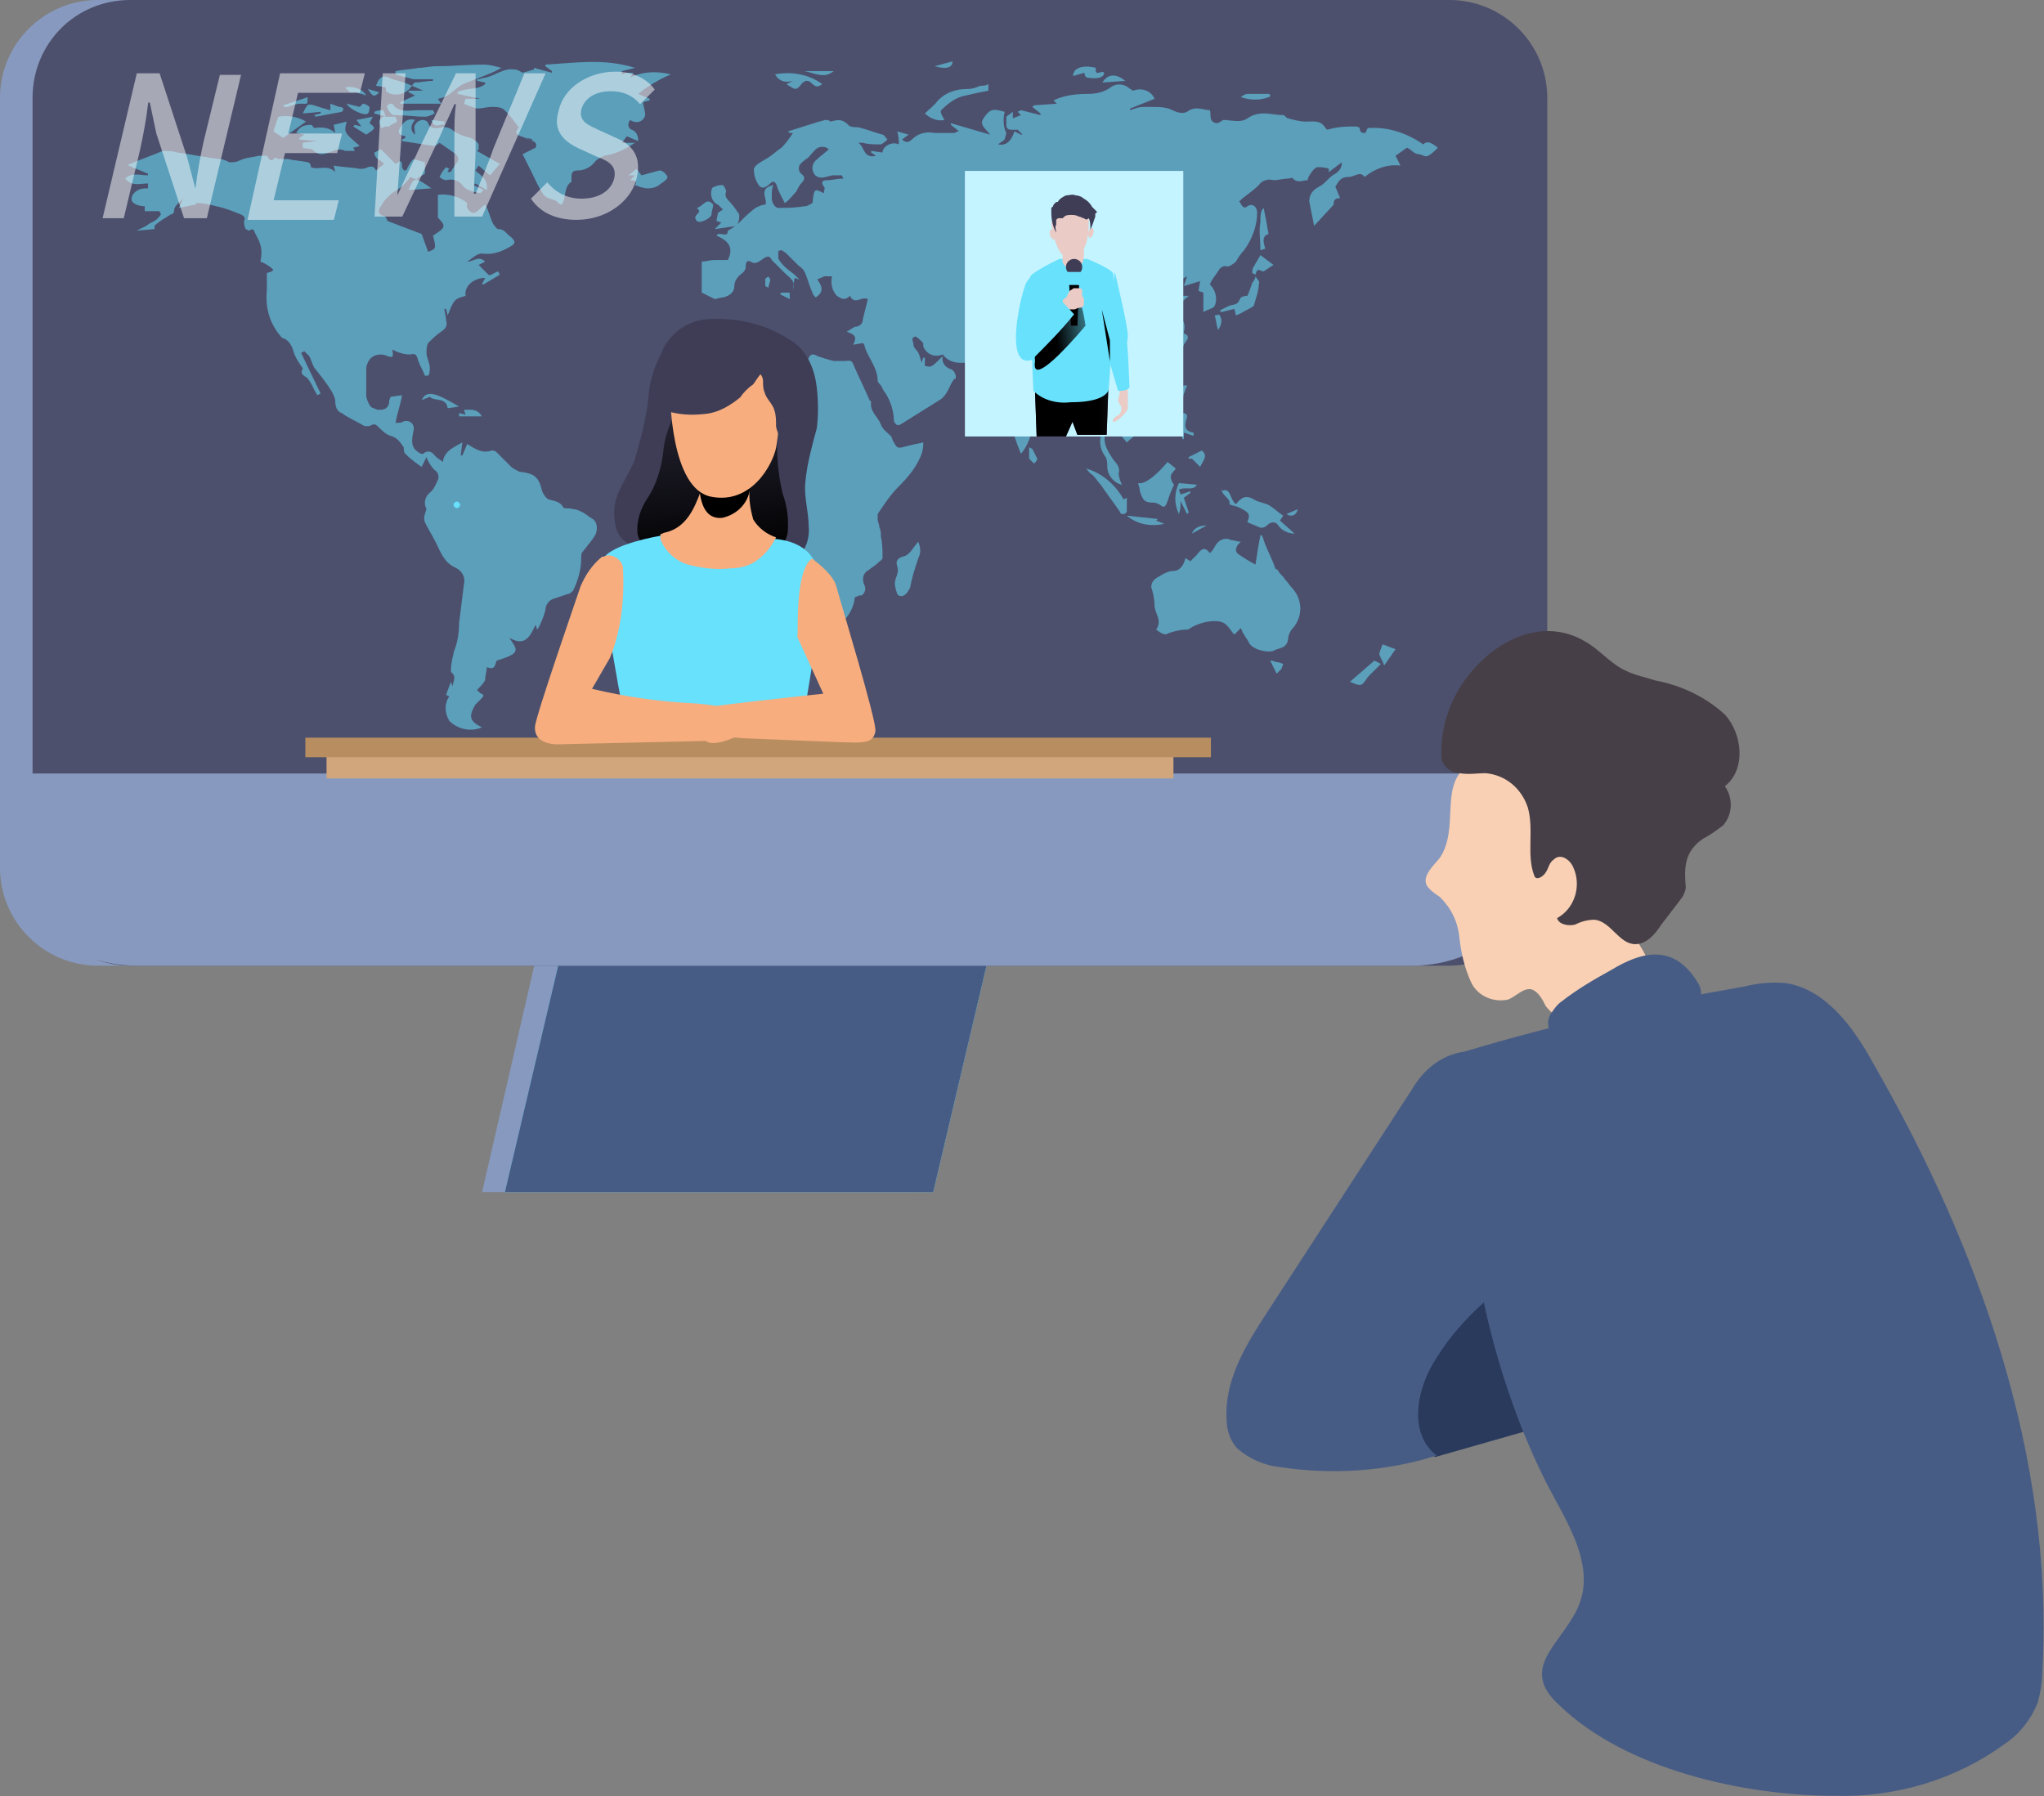 <?xml version="1.0" encoding="utf-8"?>
<!-- Generator: Adobe Illustrator 26.5.0, SVG Export Plug-In . SVG Version: 6.00 Build 0)  -->
<svg version="1.1" id="レイヤー_1" xmlns="http://www.w3.org/2000/svg" xmlns:xlink="http://www.w3.org/1999/xlink" x="0px"
	 y="0px" viewBox="0 0 125.5 110.3" style="enable-background:new 0 0 125.5 110.3;" xml:space="preserve">
<rect x="0" y="0" width="125.5" height="110.3" fill="#808080" stroke="none"/>
<style type="text/css">
	.st0{fill:#8799BE;}
	.st1{fill:#68E1FD;}
	.st2{fill:#475C85;}
	.st3{fill:#4C506D;}
	.st4{fill:#F9D0B4;}
	.st5{fill:#473F47;}
	.st6{fill:#293A5D;}
	.st7{opacity:0.54;}
	.st8{fill:#FFFFFF;}
	.st9{opacity:0.39;fill:#68E1FD;enable-background:new    ;}
	.st10{fill:#3F3D56;}
	.st11{fill:url(#SVGID_1_);}
	.st12{fill:url(#SVGID_00000013182525854920981620000005444069044552713407_);}
	.st13{fill:url(#SVGID_00000093889371912397650610000003262047252683921549_);}
	.st14{fill:url(#SVGID_00000155127497813803729040000013825076772657178811_);}
	.st15{fill:url(#SVGID_00000178195829763007868120000007623101597098131088_);}
	.st16{fill:#EACBC6;}
	.st17{fill:url(#SVGID_00000173137916962345423310000003731287652527856027_);}
	.st18{fill:url(#SVGID_00000092426367500301073720000014062628639544444062_);}
	.st19{fill:url(#SVGID_00000115480737688657767890000015296961008291260038_);}
	.st20{fill:url(#SVGID_00000043458527144598440050000014153739321080078988_);}
	.st21{fill:#D1A67C;}
	.st22{fill:#B88E60;}
	.st23{fill:#F7AD7E;}
	.st24{fill:url(#SVGID_00000078040754376546674020000003496978868683439275_);}
	.st25{fill:url(#SVGID_00000107578819737249448430000006033316131047160252_);}
	.st26{opacity:0.5;}
</style>
<g transform="translate(-463.428 -4557)">
	<g transform="translate(463.428 4557)">
		<path class="st0" d="M29.6,73.2h26.3l4.8-20.4H34.3L29.6,73.2z"/>
		<path class="st1" d="M31,73.2h26.3l4.8-20.4H35.8L31,73.2z"/>
		<path class="st2" d="M31,73.2h26.3l4.8-20.4H35.8L31,73.2z"/>
		<path class="st0" d="M6,0h81.1c3.3,0,6,2.7,6,6v47.3c0,3.3-2.7,6-6,6H6c-3.3,0-6-2.7-6-6V6C0,2.7,2.7,0,6,0z"/>
		<path class="st3" d="M8,0H89c3.3,0,6,2.7,6,6v47.3c0,3.3-2.7,6-6,6H8c-3.3,0-6-2.7-6-6V6C2,2.7,4.6,0,8,0z"/>
		<path class="st0" d="M0,47.5v3.6c0,4.6,3.8,8.2,8.4,8.2h78.3c4.6,0,8.3-3.6,8.4-8.2l0,0v-3.6H0z"/>
	</g>
	<g transform="translate(538.733 4595.779)">
		<path class="st4" d="M14.7,8.3c1.4-1.3,4.4-1.6,5.8-0.2c1,1,1.1,2.6,1.3,4.1c0.4,2.1,1.2,4,2.5,5.7c0.8,0.8,1.4,1.8,1.8,2.8
			c0.1,0.3,0.1,0.7,0,1.1c-0.2,0.4-0.5,0.7-0.9,0.9c-0.9,0.6-1.8,1.1-2.8,1.3c-1,0.2-2.1-0.1-2.8-1c-0.2-0.4-0.4-0.8-0.8-1
			c-0.5-0.2-1,0.4-1.5,0.6c-0.9,0.2-1.9-0.2-2.3-1.1c-0.4-0.9-0.6-1.8-0.7-2.7c-0.1-1-0.5-1.8-1.2-2.5c-0.3-0.2-0.6-0.4-0.8-0.7
			c-0.3-0.6,0.4-1.2,0.8-1.7C14.3,12.1,13.1,9.6,14.7,8.3z"/>
		<path class="st5" d="M15.1,2.4c1.8-2.1,4.5-3.2,6.9-1.8c0.9,0.5,1.6,1.4,2.5,1.8c0.6,0.3,1.2,0.4,1.8,0.6c1.6,0.3,3.1,1,4.3,2.1
			c1.1,1.2,1.3,3.4,0,4.4c0.5,0.7,0.5,1.7-0.1,2.4c-0.4,0.3-0.8,0.6-1.2,0.8c-1.2,0.8-1.2,1.8-1.1,3c0,0.2-0.1,0.4-0.2,0.6L26.7,18
			c-0.4,0.6-0.9,1.2-1.6,1.2c-1,0-1.5-1.4-2.5-1.5c-0.4,0-0.8,0.1-1.2,0.3c-0.4,0.1-1,0-1.1-0.4c1.1-0.6,1.5-2,1-3.1
			c-0.2-0.5-0.8-0.9-1.2-0.5c-0.3,0.2-0.3,0.5-0.5,0.8s-0.6,0.5-0.7,0.2c-0.5-1.3,0-2.8-0.4-4.2c-0.4-1.2-1.4-2-2.6-2.1
			c-0.5,0-1,0.1-1.6,0c-0.5,0-1-0.4-1.1-0.9C13.1,5.8,13.8,3.9,15.1,2.4z"/>
		<path class="st2" d="M28.9,21.5c0.2,0.3,0.3,0.6,0.2,1c-0.2,0.3-0.5,0.5-0.8,0.4c-2.4,0.1-4.8,0.7-7,1.7c-0.5,0.2-1.1,0.5-1.4,0
			c-0.2-0.3-0.2-0.8,0-1.1c0.2-0.3,0.4-0.6,0.7-0.8c0.9-0.7,1.9-1.3,3-1.9C25.4,19.7,27.4,19.1,28.9,21.5z"/>
		<path class="st6" d="M12.8,50.7l7.7-2.2l-3.2-11.2L5.9,40.8l5,7.7L12.8,50.7z"/>
		<path class="st2" d="M21.5,60.1c-1.1,2.2-3.5,3.6-1.1,5.8c4.1,4,11.4,5.6,17,5.6c3.7,0.1,7.4-1,10.4-3.2c0.9-0.6,1.6-1.5,2-2.5
			c0.2-0.7,0.3-1.4,0.3-2.1c0.7-13-3.9-25.9-10.4-37.2c-1.2-2.2-2.9-4.5-5.3-4.9c-0.9-0.1-1.8,0-2.6,0.2c-5.8,1-11.5,2.3-17.2,4
			c-1.4,0.2-2.5,1.1-3.2,2.3L2.5,41.8c-1.3,2-2.6,4.1-2.5,6.5c0,0.7,0.2,1.4,0.7,1.9c0.7,0.6,1.6,1,2.5,1.1c3.2,0.5,6.6,0.3,9.7-0.7
			c-1.8-1.4-1.2-4.2,0-6c0.8-1.3,1.8-2.4,2.9-3.4c0.8,3.7,2,7.3,3.6,10.6C20.6,54.3,22.9,57.3,21.5,60.1z"/>
	</g>
	<g transform="translate(470.077 4559)">
		<g transform="translate(1.038 1.767)" class="st7">
			<path class="st1" d="M40.7,4.3l1.9-0.6c0.1,0,0.3-0.1,0.4-0.1c0.1,0,0.2,0,0.3,0.1c0.4-0.1,0.7-0.2,1.1,0.2
				c0.1,0.2,0.6,0.1,0.8,0.2c0.4,0.1,0.9,0.3,1.3,0.4c0.1,0,0.2,0.2,0.3,0.3c-0.1,0.1-0.2,0.2-0.4,0.3c-0.4,0-0.8,0-1.1-0.1
				c-0.1,0-0.2,0-0.3,0c0.4,0.2,0.3,1,1.1,0.8l-0.3-0.2l0-0.1l0.7,0.1c0-0.4,0.6-0.7,1-0.5c0-0.2,0-0.5-0.1-0.8l0.7,0.2l-0.4,0.3
				C47.9,5,48.1,5,48.3,4.8c0.4-0.4,0.9-0.5,1.4-0.4c0.1,0,0.2,0,0.2,0c0.3,0,0.6,0,1,0c0.1,0,0.1-0.1,0.3-0.1l-0.5-0.4l0-0.1
				l2.4,0.7c-0.2-0.3-0.7-0.6-0.4-1c0.4-0.6,0.6-0.6,1.3-0.4c-0.1,0.4-0.1,0.9,0.1,1.3c0,0.1-0.1,0.3-0.1,0.4
				c-0.1,0.1-0.3,0.2-0.4,0.3c0.5,0.1,0.8-0.2,1-0.8L55,4.5l0.1,0c-0.1-0.1-0.2-0.2-0.3-0.3c-0.1,0-0.3,0-0.4,0
				c-0.2,0-0.3-0.1-0.3-0.3c0-0.2,0-0.3,0-0.5l0.4-0.3v0.4l0.5-0.2l-0.2-0.2L55,3l1.2,0.3l0-0.1l-0.5-0.4l0.1-0.1l1.4-0.1L57,2.4
				C57.6,2.1,58.3,2,59.1,2c0.5,0,1-0.1,1.4-0.4c0.4-0.3,0.9-0.2,1.2,0.1c0.1,0,0.1,0.1,0.2,0.1c0.5-0.2,1.1,0,1.3,0.5c0,0,0,0,0,0
				l-1.5,0.6l0,0.1c0.3-0.1,0.5-0.2,0.8-0.2c0.2,0,0.3,0,0.5,0c0.5,0,0.9,0,1.3,0.2c0.4,0.2,0.7,0.2,0.9,0.1c0.5-0.4,1-0.1,1.4-0.1
				c0.1,0.3-0.1,0.7,0.4,0.8c0.1,0,0.3-0.1,0.4-0.2c0.5,0,1.1,0.2,1.5-0.1c0.3-0.2,0.6-0.3,1-0.3c0.4,0,0.8,0.1,1.2,0.1
				c0.1,0,0.2,0.2,0.3,0.2c0.4,0.1,0.7,0.2,1.1,0.2c0.5,0,0.9-0.1,1.2,0.4c0,0,0.1,0.1,0.1,0.1C74.5,4,75,4,75.5,4
				c0.1,0,0.2,0,0.3,0.1c0,0.3,0.2,0.3,0.3,0.3c0.1,0,0.1-0.2,0.2-0.3c1.2-0.1,2.4,0.3,3.4,1c0.3-0.3,0.6,0,0.9,0.2
				c-0.2,0.2-0.4,0.4-0.6,0.5c-0.2,0.1-0.4-0.1-0.6-0.1c-0.1,0-0.3-0.1-0.4-0.2c-0.1-0.1-0.3-0.2-0.3-0.2l-0.7,0.5l0.3,0.6
				c-0.8-0.1-1.6,0.2-2.2,0.7c-0.3-0.4-0.6,0-1,0c-0.5,0-0.6,0.3-0.8,0.6c0.1,0.2,0.2,0.5,0.3,0.7c-0.4,0-0.4,0.2-0.4,0.4L73,10.1
				c-0.1-0.5-0.2-1-0.3-1.5c0-0.4,0.2-0.7,0.6-0.9c0.4-0.2,0.6-0.6,1-0.8c0.3-0.2,0.4-0.4,0.4-0.7l-0.8,0.6l0-0.2
				c-0.2-0.1-0.5-0.1-0.7-0.1c-0.2,0-0.6,0.6-0.6,0.8c-0.3,0-0.6,0.2-0.9-0.1c0-0.1-0.2,0-0.3,0c-0.3,0-0.6,0.1-0.9,0.1
				c-0.3-0.1-0.7,0-0.9,0.3c-0.4,0.4-0.9,0.7-1.2,1c0.1,0.1,0.1,0.2,0.2,0.3c0.1,0.1,0.2,0.1,0.3,0c0.3-0.2,0.6,0,0.6,0.4
				c0,0.8-0.3,1.6-0.8,2.3c-0.2,0.2-0.4,0.5-0.5,0.7c-0.1,0.1-0.4,0.3-0.5,0.3c-0.3-0.1-0.5,0.1-0.6,0.3c-0.2,0.3-0.4,0.5-0.5,0.8
				c0.3,0.3,0.5,0.8,0.3,1.3c-0.1,0.2-0.4,0.2-0.7,0.4v-1.2l-0.3-0.1l0.1-0.6L65,13.8l0.2-0.6c-0.2,0.1-0.3,0.2-0.4,0.2
				c-0.2,0.1-0.4,0.2-0.5,0.4c0,0.1-0.1,0.2,0,0.3c0.1,0,0.3,0.1,0.4,0.1l-0.2,0.2h0.8l-0.8,0.7c0.2,0.5,0.7,0.9,0.5,1.5v0.1
				c0.5,0.2,0.1,0.5,0,0.7c-0.2,0.6-0.6,1.2-1,1.6c-0.1,0.1-0.2,0.1-0.4,0.2c-0.4,0.2-0.8,0.4-1.2,0.6c-0.1-0.3-0.2-0.3-0.5-0.1
				c-0.4,0.3-0.5,0.9-0.2,1.3c0.1,0.1,0.2,0.2,0.4,0.3c0.1,0.1,0.4,0,0.6,0c-0.5,0.3-0.3,0.9-0.4,1.3c0,0,0,0.1,0,0.1
				c-0.3,0.3-0.6,0.5-0.8,0.7l-1.1-1.3c-0.1,0.5-0.4,0.9-0.2,1.5c0.1,0.3,0.3,0.6,0.5,0.9c0.2,0.2,0.4,0.5,0.3,0.8
				c0,0.2,0.1,0.5,0.2,0.7c-0.5-0.1-0.9-0.6-0.9-1.1c0-0.2,0-0.4-0.1-0.6c-0.3-0.4-0.4-0.8-0.3-1.3c0-0.7-0.1-1.3-0.2-2l-0.6,0.4
				c-0.1-0.4-0.2-0.8-0.3-1.1c-0.1-0.3-0.3-0.6-0.5-0.9c-0.2,0-0.5,0.1-0.8,0.2c-0.1,0-0.2,0-0.2,0.1c-0.4,0.7-0.9,1.3-1.5,1.8
				c-0.1,0.2-0.1,0.4-0.1,0.6c0,0.7-0.2,1.4-0.7,2c-0.6-1.4-0.9-2.9-1.1-4.4c-0.2,0.1-0.4,0.2-0.5,0.2s-0.4-0.3-0.2-0.5l-0.8-0.9
				c-0.7-0.1-1.6,0.3-2.2-0.5c-0.5,0.2-1,0-1.2-0.5c0,0,0-0.1,0-0.1c0-0.1,0-0.1-0.1-0.2c-0.1-0.1-0.3-0.3-0.4-0.3
				c-0.3,0.1-0.1,0.3-0.1,0.5s0.2,0.3,0.3,0.5s0.1,0.3,0.2,0.6l0.1-0.3h0.1l0,0.5c0.4,0.1,0.4,0.1,1.1-0.6c-0.1,0.3,0.1,0.7,0.5,0.8
				c0.2,0.1,0.3,0.3,0.3,0.5c0,0.1,0,0.1-0.1,0.1c-0.3,0.4-0.4,1-0.9,1.3c-0.8,0.5-1.6,1-2.4,1.5c-0.2,0.1-0.3,0-0.4-0.2
				c0-0.6-0.2-1.2-0.5-1.7c-0.1-0.1-0.2-0.3-0.3-0.5c-0.1-0.1-0.2-0.2-0.2-0.3c0-0.8-0.6-1.4-0.8-2.1c0-0.1-0.1-0.2-0.1-0.2
				l-0.6,0.1c0.2-0.4,0.2-0.6-0.4-0.8c0.2-0.1,0.3-0.2,0.5-0.3c0.3,0,0.5-0.2,0.5-0.5c0.1-0.4,0.2-0.8,0.3-1.2
				c-0.4-0.2-0.8,0.4-1.1-0.2c-0.3,0.3-0.5,0.2-0.8,0c-0.3-0.3-0.4-0.8-0.3-1.2c-0.2,0-0.3,0-0.5,0c-0.1,0.1-0.3,0.1-0.4,0.2
				c0.2,0.3,0.5,0.7-0.1,1.1c-0.1-0.1-0.2-0.2-0.2-0.3c-0.2-0.4-0.3-0.9-0.5-1.3c-0.1-0.2-0.3-0.3-0.4-0.4c-0.2-0.2-0.4-0.4-0.6-0.6
				c-0.1-0.1-0.2-0.2-0.4-0.3c0,0-0.2,0-0.2,0.1c0,0.1,0,0.3,0,0.4c0.2,0.4,0.6,0.7,1,1c0.1,0.1,0.2,0.2,0.3,0.3l-0.3-0.1l-0.1,0.7
				H41c0.2-0.5-0.2-0.7-0.5-1s-0.5-0.5-0.8-0.8c-0.1-0.2-0.2-0.3-0.5-0.1s-0.5,0.4-0.8,0.2c-0.2-0.1-0.3,0-0.3,0.3
				c0,0.2-0.1,0.3-0.2,0.4c-0.3,0.2-0.5,0.5-0.5,0.8c0,0.4-0.3,0.6-0.7,0.7c-0.2,0-0.4,0.1-0.5,0.1l-0.8-0.4v-1.9
				c0.2,0,0.5-0.1,0.8-0.1s0.6,0,0.8,0c0.4-0.8,0-1.2-0.7-1.5c0.2-0.3,0.7,0.2,0.7-0.3c0.2-0.1,0.5-0.3,0.7-0.5
				c0.3-0.3,0.6-0.6,1-0.9c0.2-0.1,0.4-0.2,0.6-0.2c0.2-0.3-0.5-1,0.5-1.2c-0.1,0.2-0.1,0.4-0.1,0.6c0,0.1,0,0.3,0,0.3
				C39.8,8.9,40,9,40.1,9c0.5,0,1,0,1.6-0.1c0.2,0,0.3-0.1,0.5-0.2c0.1-0.9,0.1-0.9,0.7-0.6c0-0.2,0.1-0.3,0-0.4
				c-0.2-0.3-0.1-0.4,0.2-0.4c0.3,0,0.6-0.1,1-0.1L44,7c-0.2,0-0.3,0-0.5,0c-0.2,0-0.4,0.1-0.5,0.1c-0.3,0.1-0.6,0-0.7-0.2
				c-0.2-0.3-0.1-0.7,0.2-0.9c0.2-0.2,0.5-0.4,0.7-0.6c-0.2-0.2-0.6-0.2-0.8,0c0,0-0.1,0.1-0.1,0.1C42.1,5.7,42,5.9,41.8,6
				c-0.1,0.1-0.3,0.2-0.4,0.4c-0.1,0.2,0,0.4,0.1,0.5c0.3,0.2,0.2,0.4,0,0.6c-0.1,0.1-0.2,0.3-0.3,0.5c-0.2,0.2-0.4,0.5-0.7,0.7
				C40.3,8.3,40.1,8,40,7.6c-0.1-0.2-0.2-0.3-0.4-0.1c-0.2,0.2-0.5,0.4-0.7,0.1c-0.2-0.3-0.3-0.6-0.3-1c0.1-0.3,0.6-0.5,0.9-0.7
				c0.3-0.2,0.5-0.4,0.8-0.6c0.3-0.3,0.5-0.6,0.7-0.9l-0.2,0L40.7,4.3z"/>
			<path class="st1" d="M4.3,8.8l-1,0.2l0.3-0.7C3.4,8.7,3,8.8,3,9.2c0,0.1-0.1,0.2-0.2,0.2c-0.3,0.2-0.7,0.4-1,0.7c0,0,0,0.2,0,0.2
				l-1.1,0.1c0.2-0.1,0.4-0.2,0.6-0.3C1.4,10,1.6,9.9,1.8,9.8c0.2-0.1,0.3-0.3,0.4-0.4L2.1,9.2H1.2L1.2,8.9c-0.4,0-0.9-0.2-0.8-0.5
				C0.4,8.2,0.6,8,0.8,7.9C1,7.8,1.2,7.8,1.4,7.8L1.4,7.5C0.9,7.5,0.4,7.7,0,7.2C0.4,6.8,0.9,7,1.4,7V6.9L0.2,6.4
				c0-0.1,0.1-0.1,0.1-0.1c0.7-0.3,1.3-0.5,2-0.8c0.3,0,0.6,0,0.9,0.1C4,5.7,4.9,5.9,5.8,6C6,6,6.2,6.1,6.4,6.2
				C6.6,6.2,6.8,6.2,7,6.1c0.4-0.2,0.8-0.2,1.2-0.3c0.1,0,0.3,0,0.5,0c0.1,0.1,0.2,0.5,0.5,0.1L9.4,6C9.6,6,9.8,6,10,6
				c0.4,0.1,0.8,0.1,1.2,0.2c0.1,0,0.2,0.1,0.2,0.3c0.5,0.2,1-0.2,1.5,0.3l-0.1-0.4c0.5,0.1,1.1,0.1,1.6,0.2c0.2,0,0.3,0,0.5-0.1
				c0.3-0.1,0.4,0,0.5,0.2l0.5-0.4c-0.1-0.1-0.2-0.2-0.4-0.3c-0.1-0.1-0.2-0.2-0.2-0.4l0.4-0.2c0,0,0,0,0,0l0.9,0.9
				c0.2-0.1,0.4-0.4,0.4,0.2c0,0.1,0.1,0.1,0.1,0.2c0.1,0,0.2,0,0.2-0.1c0.1-0.2,0.2-0.4,0.4-0.6l0.7,0.2v0.7l-0.5,0.3l0.1,0.1
				l-0.5-0.2c-0.2,0.3-0.5,0.6-0.8,0.8c-0.4,0.2-0.8,0.6-1,1c-0.1,0.1-0.3,0.5,0.2,0.6c0.1,0,0.2,0.3,0.2,0.3l2.1,0.8l0.4,1.1
				c0.5-0.2,0.5-0.2,0.3-1c0.8-0.5,0.8-0.6,0.3-1.1V8.2c0.6-0.1,1.3,0.1,1.8,0.5c-0.1,0.3,0.1,0.5,0.3,0.6c0,0,0.1,0,0.1,0
				c0.2,0,0.4-0.3,0.7-0.5c0.2,0.3,0.3,0.8,0.5,1.2c0.1,0.1,0.2,0.3,0.3,0.3c0.4,0,0.5,0.3,0.8,0.5c0.1,0.1,0.2,0.2,0.2,0.3
				c0,0.1-0.1,0.2-0.3,0.3c-0.5,0.3-1.1,0.5-1.7,0.4c-0.3,0-0.6,0.3-0.9,0.5c0.4,0,0.7-0.4,1.1,0l-0.4,0.2c0.2,0.2,0.4,0.4,0.6,0.6
				c0.1,0.1,0.3-0.1,0.6-0.2l0.1,0.2L22,13.7l-0.1,0l0.2-0.4c-0.7,0-1.3,0.5-1.2,1.1c-0.7,0.2-0.7,0.2-1.1,1.2l-0.1-0.4h-0.1
				c0,0.2,0.1,0.4,0.1,0.7c0.1,0.3,0,0.5-0.3,0.7c-0.3,0.2-0.5,0.4-0.8,0.7c-0.1,0.2-0.1,0.4-0.1,0.6c0,0.3,0.2,0.6,0.2,0.9
				c0,0.2,0,0.4-0.1,0.5l-0.2,0c-0.1-0.3-0.3-0.6-0.4-0.9c-0.1-0.3-0.1-0.5-0.5-0.4c-0.4,0-0.7-0.1-1.1-0.3c0.1,0.5,0,0.5-0.3,0.4
				c-0.4-0.2-1-0.1-1.2,0.4c-0.1,0.2-0.1,0.3-0.1,0.5c0,0.5,0,1,0,1.5c0,0.2,0.1,0.4,0.2,0.6c0.1,0.2,0.3,0.2,0.5,0.3
				c0.3,0,0.6,0,0.7-0.4c0-0.1,0-0.2,0.1-0.4l0.7-0.1c-0.1,0.6-0.3,1.1-0.4,1.7c0.2,0,0.4,0,0.5-0.1c0.4-0.1,0.7,0.2,0.6,0.6
				c-0.1,0.5-0.2,1,0.3,1.3c0.1,0.1,0.2,0.1,0.3,0.1c0.2-0.2,0.5-0.2,0.7,0.1c0,0,0.1,0.1,0.1,0.1c0.1,0.1,0.3,0.2,0.4,0.3
				c0.1-0.7,0.7-0.9,1.2-1.2l-0.1,0.8h0.1l0.3-0.7c0.5,0.3,0.9,0.6,1.5,0.4c0.1,0,0.2,0,0.3,0.1c0.3,0.3,0.6,0.6,0.9,0.9
				c0.1,0.1,0.3,0.2,0.5,0.3c0.9,0.1,1.2,0.3,1.4,1.2c0.1,0.2,0.2,0.4,0.4,0.5c0.3,0.1,0.7,0.1,0.9,0.5c0.1,0.1,0.4,0,0.6,0.1
				c0.2,0,0.4,0.1,0.6,0.2c0.2,0.1,0.4,0.3,0.6,0.4c0.3,0.2,0.3,0.6,0.2,0.9c-0.2,0.4-0.5,0.7-0.8,1.1c-0.1,0.1-0.1,0.2-0.1,0.4
				c0,0.7-0.2,1.4-0.5,2c-0.1,0.1-0.2,0.2-0.3,0.2c-0.3,0.1-0.6,0.2-0.9,0.3c-0.3,0.1-0.5,0.4-0.5,0.7c-0.1,0.4-0.3,0.9-0.5,1.2
				l-0.1-0.3c-0.3,0.6-0.6,1.4-1.6,0.8c0.2,0.4,0.6,0.7,0.2,1c-0.3,0.2-0.7,0.3-1,0.4c-0.1,0.3-0.1,0.6-0.6,0.4
				c0,0.3-0.1,0.5-0.1,0.8c-0.1,0.2-0.3,0.4-0.5,0.6c0.1,0.1,0.1,0.1,0.2,0.2c0.3,0.1,0.2,0.2,0,0.4c-0.1,0.1-0.2,0.2-0.3,0.3
				c-0.4,0.7-0.4,1,0.4,1.4c-0.7,0.3-1.5,0.1-2-0.4c-0.3-0.5-0.3-1.1,0-1.5l-0.2-0.1l0.3-0.8l0.1,0.3c0,0,0,0,0,0
				c0-0.3,0.3-0.6-0.1-0.9c0,0,0,0,0-0.1c0-0.4,0.1-0.8,0.2-1.2c0.2-0.5,0.3-1.1,0.3-1.7c0.1-0.8,0.2-1.6,0.3-2.4
				c0.1-0.4-0.1-0.8-0.5-1c-0.7-0.3-0.9-0.9-1.2-1.5c-0.2-0.4-0.5-0.9-0.7-1.3c-0.1-0.3,0-0.5,0.1-0.8c-0.2-0.4-0.1-0.8,0.3-1.1
				c0.2-0.2,0.3-0.5,0.4-0.7c0.1-0.2,0-0.5-0.2-0.6c-0.2-0.2-0.4-0.5-0.5-0.8l-0.3,0.6c-0.3-0.2-0.7-0.5-1-0.8
				c-0.1-0.1-0.1-0.3-0.1-0.4c-0.2-0.3-0.4-0.6-0.8-0.7c-0.3-0.1-0.5-0.3-0.7-0.5c-0.2-0.2-0.3-0.3-0.6-0.1c-0.1,0-0.2,0-0.3,0
				c-0.5-0.3-1-0.5-1.4-0.8c-0.3-0.1-0.4-0.4-0.4-0.7c0-0.2-0.1-0.4-0.2-0.6c-0.3-0.5-0.7-1-1.1-1.5c-0.1-0.2-0.2-0.5-0.3-0.7
				c-0.1-0.1-0.2-0.2-0.3-0.3l-0.2,0.1l1.2,2.5l-0.2,0.1c-0.2-0.3-0.3-0.6-0.5-0.9c-0.1-0.1-0.1-0.2-0.2-0.2
				c-0.1-0.1-0.4-0.2-0.2-0.5c0,0,0-0.1-0.1-0.2c-0.2-0.3-0.4-0.6-0.5-1c-0.1-0.3-0.3-0.6-0.6-0.7c-0.1,0-0.2-0.2-0.3-0.3
				c-0.6-0.8-0.8-1.7-0.7-2.7c0-0.3,0-0.7,0-1l0.3-0.1l0.1-0.1c-0.2-0.2-0.5-0.4-0.8-0.5C8.5,11.4,8.2,11,8,10.6
				c-0.1-0.2-0.1-0.4-0.4-0.2c0,0-0.2-0.1-0.2-0.1c-0.1-0.2-0.1-0.3-0.1-0.5c0.1-0.2,0-0.3-0.2-0.4C6.6,9.2,6.1,9,5.6,8.9
				C5.2,8.8,4.8,8.7,4.4,8.7L4.3,8.8z"/>
			<path class="st1" d="M36.2,17.2c0.4,0.1,0.8,0.1,1.1,0c0.6-0.2,1.2-0.3,1.8-0.3c0.3,0,0.6,0,0.8,0c-0.1,0.3-0.2,0.5-0.3,0.9
				c0.2,0,0.5,0.1,0.7,0.2c0.3,0.1,0.6,0.3,1,0.5c0.1,0,0.2,0.1,0.2,0.1c0.2,0.1,0.3,0,0.4-0.2c0.1-0.4,0.3-0.5,0.6-0.3
				c0.3,0.1,0.6,0.2,1,0.3c0.2,0,0.5,0,0.7,0c0.2,0,0.4-0.1,0.5,0.2c0.3,0.7,0.7,1.5,1,2.2c0,0,0.1,0.1,0.1,0.1
				c-0.1,0.6,0.4,0.9,0.6,1.4c0.1,0.3,0.4,0.5,0.6,0.7c0.1,0.1,0.1,0.3,0.2,0.4c0.1,0.2,0.2,0.4,0.5,0.3c0.4-0.1,0.8-0.2,1.3-0.3
				c0,0.2,0,0.4-0.1,0.7c-0.3,0.8-0.8,1.4-1.4,2c-0.5,0.5-0.9,1.1-1.3,1.7c0,0.1,0,0.2,0,0.3c0,0.2,0.1,0.3,0.1,0.5
				c0.1,0.2,0.1,0.4,0.1,0.6c0.1,0.4,0.1,0.9,0.1,1.3c0,0.1-0.3,0.3-0.4,0.4s-0.3,0.2-0.4,0.3c-0.4,0.2-0.5,0.6-0.3,1c0,0,0,0,0,0
				c0.1,0.2,0,0.5-0.2,0.6c0,0-0.1,0-0.1,0c-0.1,0-0.2,0.1-0.3,0.1c-0.1,1.1-1,2-2.1,2.2c-0.2,0-0.5,0.1-0.7,0.1
				c-0.3,0.1-0.5-0.1-0.6-0.4c-0.1-0.3-0.2-0.7-0.3-1c-0.3-0.4-0.4-0.8-0.5-1.3c-0.1-0.4-0.2-0.8-0.4-1.2c-0.3-0.6-0.3-1.2,0.1-1.8
				c0.1-0.2,0.1-0.4,0.1-0.6c-0.1-0.4-0.2-0.8-0.3-1.2c0-0.1,0-0.2-0.1-0.3c-0.5-0.5-0.7-1.2-0.4-1.9c0.1-0.3-0.2-0.5-0.5-0.5
				c-0.2,0-0.4,0.1-0.5-0.3c-0.1-0.4-0.4-0.3-0.6-0.2c-0.5,0.2-1,0.3-1.6,0.3c-0.1,0-0.1,0-0.2,0c-0.2,0-0.5,0.2-0.7,0.1
				c-0.4-0.3-0.8-0.7-1.1-1c-0.2-0.3-0.4-0.5-0.6-0.7c-0.4-0.3-0.3-0.7-0.2-1.1c0-0.4,0-0.8,0-1.3c0-0.1,0-0.2,0-0.4
				c0.2-0.5,0.5-0.9,0.8-1.4c0,0,0-0.1,0-0.1c0.6-0.1,0.7-0.5,0.8-1.1c0-0.1,0.1-0.2,0.2-0.3C35.7,17.6,35.9,17.5,36.2,17.2z"/>
			<path class="st1" d="M20.9,2.3h0.9V2.3L20.4,2l0-0.1c0.5-0.3,1.2-0.1,1.7-0.5l0-0.1l-0.5-0.1l0-0.1C21.8,1.1,22,1,22.1,1
				c0.6-0.1,1.1-0.6,1.8-0.5c0.2,0,0.3,0.1,0.5,0.2l0.7-0.2l0-0.1l1.1,0.3l0-0.1l-0.4-0.3l0-0.1c1.8-0.1,3.6-0.4,5.5,0.2l-0.8,0.2
				l0,0.2c0.1,0,0.2-0.1,0.3-0.1c0.1,0,0.3,0,0.4,0L31,1c0.8-0.4,1.7-0.4,2.5-0.2c-0.7,0.3-1.4,0.7-2,1.2l0.7,0.3l0,0.1l-0.4,0.1
				c0,0.3,0.2,0.7,0.1,0.9c-0.2,0.4-0.6,0.4-0.9,0.2c-0.2,0.3-0.1,0.5,0.1,0.6c0.3,0.1,0.4,0.4,0.4,0.7l-0.7-0.3L30.5,5L31.3,5
				c-0.6,0.4-1.2,0.7-1.9,0.8c-0.2,0.1-0.4,0.2-0.5,0.3c-0.3,0.4-0.7,0.6-1.1,0.6c-0.3,0-0.4,0.1-0.4,0.4c0,0.1,0,0.2,0,0.3
				c-0.5,0.3-0.3,1-0.6,1.4c-0.1,0-0.2-0.1-0.3-0.2s-0.3-0.1-0.5-0.2c-0.1,0-0.2-0.1-0.3-0.2c-0.3-0.4-0.5-0.9-0.7-1.3
				c-0.2-0.4-0.4-0.8-0.6-1.2l0.8-0.4c0.2-0.5-0.5-0.4-0.8-0.7L25,4.9l0-0.1c-0.2-0.1-0.5-0.1-0.7-0.2c-0.1,0-0.2-0.1-0.3-0.2
				c0-0.1,0.1-0.2,0.1-0.3l0.1,0c-0.3-0.4-0.5-0.7-0.9-1.1c-0.2-0.2-0.5-0.2-0.8-0.2c-0.3,0-0.6,0.1-0.9,0.1
				c-0.3-0.1-0.6-0.2-0.8-0.3L20.9,2.3z"/>
			<path class="st1" d="M65.4,30.7c0.1-0.1,0.3-0.3,0.4-0.4c0.3-0.4,0.5-0.5,0.8-0.1c0.1-0.1,0.2-0.2,0.3-0.4c0.2-0.4,0.6-0.6,1-0.4
				c0.2,0,0.4,0.1,0.6,0.1c-0.1,0.1-0.1,0.1-0.2,0.2c-0.1,0.2-0.2,0.4,0.1,0.6s0.6,0.4,1,0.6c0.1-0.7,0.2-1.3,0.3-1.8l0.1,0
				c0,0.1,0.1,0.2,0.1,0.3c0.2,0.6,0.5,1.1,0.7,1.7c0,0.1,0.2,0.1,0.2,0.2c0.1,0.2,0.3,0.3,0.4,0.5c0.2,0.2,0.3,0.4,0.5,0.6
				c0.6,0.7,0.6,1.7,0,2.4c-0.2,0.2-0.3,0.5-0.3,0.7c-0.1,0.6-0.6,0.5-0.9,0.7c-0.3,0.1-0.7,0-1-0.1c-0.2-0.1-0.4-0.2-0.5-0.4
				c-0.1-0.2-0.2-0.3-0.3-0.5c-0.1-0.1-0.1-0.2-0.2-0.4l-0.4,0.4c-0.3-0.3-0.4-0.7-0.9-0.8c-0.6-0.1-1.3,0.1-1.8,0.4
				c-0.1,0.1-0.2,0.1-0.3,0.1c-0.3,0-0.7,0.1-1,0.2c-0.3,0.2-0.5,0-0.8-0.2c0.4-0.6-0.1-1-0.1-1.5c0-0.4-0.1-0.8-0.2-1.1
				c0-0.5,0.4-0.6,0.7-0.8c0.2-0.1,0.4-0.2,0.6-0.2c0.5,0,0.7-0.4,0.8-0.8L65.4,30.7z"/>
			<path class="st1" d="M19.8,6.8c0.2,0,0.2,0,0.3-0.2c0.1-0.1,0.1-0.2,0.2-0.3c0.2-0.2,0.2-0.4,0-0.6C20,5.5,19.6,5.2,19.3,5
				C19.2,5.1,19,5.2,19,5.2c-0.7-0.1-1.3-0.2-2-0.3V4.8l0.2-0.1c0,0,0,0,0-0.1c-0.5-0.1-0.5-0.3-0.2-0.7c0.2-0.3,0.5-0.4,0.8-0.3
				c-0.3,0.3-0.3,0.7,0,0.9c0-0.2-0.1-0.5,0-0.6c0.1-0.2,0.3-0.3,0.5-0.3c0.1,0,0.3,0.1,0.3,0.2c0.1,0.3,0.3,0.3,0.6,0.3
				c0.3-0.1,0.7-0.1,1,0.2c0.3,0.2,0.6,0.3,1,0.4c0.2,0.1,0.4,0.2,0.5,0.4c0,0,0,0.2,0,0.3l-0.1,0.1l1.4,0.8L22.4,7l-0.7-0.6
				l-0.2,0.3c0.3,0.3,0.8,0.5,0.7,1.2l-0.7-0.4l-0.1,0.1L22,7.9l-0.2,0.2C21.5,8,21,8,20.7,7.6c-0.2-0.3-0.6-0.4-1-0.3
				c-0.1,0-0.3-0.1-0.4-0.2c0.1-0.2,0.2-0.4,0.4-0.6c0,0,0.2,0.1,0.2,0.1C19.9,6.6,19.8,6.7,19.8,6.8z"/>
			<path class="st1" d="M17.6,1.5c0.1-0.1,0.1-0.2,0.2-0.2c0.3,0,0.7-0.1,1.1-0.1V1.1c-0.4,0-0.8,0-1.2,0c-0.4-0.1-0.8-0.2-1.1-0.3
				l0-0.2c0.5-0.1,0.9-0.1,1.4-0.2c0.4,0,0.7-0.1,1.1-0.1c1,0,1.9-0.1,2.9-0.1c0.4,0,0.7,0.1,1.1,0.2c-0.7,0.4-1.4,0.6-2.1,0.9
				c-0.7,0.2-1,0.9-1.8,1l0.2,0.3h-2.5l0-0.1l0.9-0.4l-0.4-0.2V1.8l0.9,0L17.6,1.5L17.6,1.5z"/>
			<path class="st1" d="M11.8,4.9l-1.1-0.1V4.7L11,4.5l-0.5-0.1C10.7,4,11,3.9,11.4,3.9c0.1,0,0.1,0.1,0.2,0.2c0.5-0.1,1,0,1.3,0.3
				l-0.1-0.5l0.8-0.2c-0.2,0.7-0.1,0.7,0.8,1.5l-0.4,0.1l0.1,0.2c-0.2,0-0.4,0-0.6,0c-0.4-0.2-0.7,0-1,0.1s-0.6,0.2-0.9-0.1
				c-0.2-0.2-0.5-0.1-0.7-0.2V5L11.8,4.9L11.8,4.9z"/>
			<path class="st1" d="M68.2,27.2c0.3-0.4,0.6-0.6,1.1-0.3c0.3,0.2,0.7,0.2,1,0.4c0.3,0.2,0.5,0.4,0.8,0.6l-0.2,0.3l0.9,0.8
				c-0.4,0-0.8-0.2-1-0.5c-0.2-0.3-0.5-0.2-0.7,0c-0.1,0.1-0.3,0.2-0.5,0.1c-0.2-0.1-0.5-0.2-0.7-0.3c0.2-0.5,0.1-0.6-0.5-0.9
				c-0.2-0.1-0.4-0.1-0.6-0.2c0,0,0,0,0,0c0.1-0.4-0.5-0.5-0.5-1c0,0.1,0,0.1,0,0.2C67.9,26.1,67.8,26.9,68.2,27.2z"/>
			<path class="st1" d="M64,24.6l0.5,0.4c-0.1,0.2-0.3,0.3-0.3,0.5s0.1,0.4,0.2,0.5c-0.2,0.4-0.3,0.7-0.4,1
				c-0.1,0.3-0.2,0.5-0.5,0.2c-0.1,0-0.2-0.1-0.3-0.1c-0.6,0-0.7-0.1-0.9-0.7c0-0.2-0.1-0.4-0.1-0.5C62.7,26,63.5,25.2,64,24.6z"/>
			<path class="st1" d="M48.7,29.5c0.1,0.3,0.2,0.6,0,1c-0.2,0.6-0.4,1.2-0.5,1.8c-0.1,0.2-0.2,0.4-0.4,0.5c-0.1,0.1-0.4,0-0.4-0.1
				c-0.1-0.3-0.2-0.6-0.1-0.9c0.1-0.3,0.2-0.5,0.1-0.8c-0.1-0.3,0-0.5,0.4-0.6S48.4,29.8,48.7,29.5z"/>
			<path class="st1" d="M37.6,10.1l-1.4,0.2l0.4-0.4l-0.3-0.1l0.1-0.5l0.3-0.2c-0.1-0.1-0.2-0.2-0.3-0.3c-0.3-0.1-0.5-0.5-0.4-0.9
				c0-0.1,0.1-0.2,0.2-0.2c0.2-0.1,0.3-0.1,0.5-0.1c0.1,0.1,0.2,0.3,0.2,0.4c-0.1,0.2,0,0.4,0.1,0.5c0.3,0.3,0.5,0.6,0.7,0.9
				c0,0.1,0,0.2,0,0.2C37.7,9.8,37.6,9.9,37.6,10.1z"/>
			<path class="st1" d="M59,25c1,0.3,1.8,1,2.3,1.9l0.2-0.1c0,0.3,0,0.6,0,0.8c0,0.1-0.1,0.2-0.2,0.2c-0.1,0-0.2,0-0.2-0.1
				c-0.4-0.6-0.8-1.1-1.2-1.7c-0.2-0.2-0.3-0.4-0.5-0.6C59.2,25.3,59.1,25.1,59,25z"/>
			<path class="st1" d="M53,1.8c-0.5,0.1-1,0.2-1.4,0.3c-0.6,0.1-1.1,0.5-1.5,0.9c-0.1,0.1,0.1,0.4,0.2,0.6
				c-0.4,0.1-0.9-0.1-1.2-0.4c0.3-0.3,0.6-0.5,0.8-0.8c0.5-0.5,1.1-0.7,1.8-0.7c0.3,0,0.6-0.1,0.8-0.2c0.2,0,0.3,0,0.5-0.1L53,1.8z"
				/>
			<path class="st1" d="M31.3,7h-0.4l0.5-0.4l0.3,0.4c0.4-0.1,0.7-0.2,1.1-0.3c0.2,0,0.4,0.2,0.5,0.4c0,0.1-0.2,0.3-0.4,0.4
				c-0.2,0.2-0.5,0.3-0.8,0.3c-0.3,0-0.5-0.1-0.8-0.2c0.2-0.3-0.1-0.3-0.3-0.3L31.3,7L31.3,7z"/>
			<path class="st1" d="M68.2,15.6l-0.1-0.4l-0.8,0.2l-0.1-0.1c0.2-0.1,0.4-0.2,0.6-0.3c0.5-0.1,0.5-0.1,0.7-0.5
				c0.2-0.1,0.3-0.1,0.4-0.1c0.1-0.2,0.2-0.5,0.3-0.8c0.1-0.1,0.2-0.3,0.2-0.4c0.1,0.2,0.3,0.3,0.2,0.5c0,0.4-0.2,0.9-0.3,1.3
				c-0.1,0.1-0.3,0.2-0.5,0.3S68.5,15.5,68.2,15.6z"/>
			<path class="st1" d="M9.1,4.3l0.3-0.9c0.6-0.1,1.2,0,1.7,0.3l-1.4,1L9.1,4.3z"/>
			<path class="st1" d="M17.6,1.5c-0.3,0.5-1,0.7-1.5,0.4c-0.1,0-0.1-0.2-0.1-0.3l-0.6-0.1c0.2-0.6,0.5-0.7,1-0.4
				C16.8,1.2,17.2,1.3,17.6,1.5L17.6,1.5z"/>
			<path class="st1" d="M40.6,1.4L41,1.2c-0.4,0.1-0.8,0.1-1.1-0.4c1-0.2,2.1,0,2.9,0.6c-0.3,0.2-0.4,0.2-0.7-0.1
				c-0.1-0.1-0.2-0.1-0.3-0.1c-0.1,0-0.1,0.1-0.2,0.1C41.2,1.8,41.2,1.8,40.6,1.4z"/>
			<path class="st1" d="M19,3.2c-0.2,0.1-0.4,0.2-0.6,0.2c-0.6,0-1.2-0.1-1.9-0.1c-0.2,0-0.5-0.5-0.4-0.6c0.1-0.1,0.2-0.1,0.3-0.1
				c0.4,0.6,1,0.4,1.5,0.4h1L19,3.2z"/>
			<path class="st1" d="M11.6,3.3L12,3.2V3.1l-1.1,0.1c0.3-0.6,0.3-0.6,0.7-0.5c0.3,0.1,0.6,0.2,1,0.3l0-0.4
				c0.3,0.1,0.5,0.2,0.6,0.2c0.1,0,0.2,0.1,0.2,0.1c0,0.1-0.1,0.2-0.1,0.2c-0.5,0.1-1.1,0.2-1.6,0.3L11.6,3.3z"/>
			<path class="st1" d="M76.7,36.8l0.4,0.2l-0.6,0.6c-0.1,0.1-0.1,0.1-0.2,0.2c-0.4,0.6-0.4,0.6-1.1,0.3L76.7,36.8z"/>
			<path class="st1" d="M58.9,0.7l-0.7,0.2c0-0.5,0.6-0.7,1.4-0.5C59.5,1,60,0.5,60.1,0.7c0,0.3-0.4,0.4-1,0.3
				C59,1,58.9,0.9,58.9,0.7L58.9,0.7z"/>
			<path class="st1" d="M65.8,26c-0.2,0.4-0.7,0.1-1.1,0.3l0.1,0.3l0.6-0.2l0,0.1l-0.4,0.3l0.3,0.9l-0.1,0.1L64.8,27
				c0,0.3,0,0.5-0.1,0.8c-0.3-0.6-0.3-1.3,0-1.9L65.8,26z"/>
			<path class="st1" d="M35.1,9c0.4-0.1,0.6-0.7,1-0.2c0,0.2-0.1,0.4-0.1,0.6c0,0.2-0.7,0.6-0.9,0.4c0,0-0.1-0.1-0.1-0.2
				c0-0.1,0.1-0.2,0.2-0.3S35.2,9.1,35.1,9z"/>
			<path class="st1" d="M14.1,3.9L14.5,4l-0.3-0.4l1-0.2l-0.2,0.4c0.4,0.3,0.4,0.3-0.2,0.7L14,4L14.1,3.9z"/>
			<path class="st1" d="M61.5,27.9l1.9,0.2l-0.1,0.1l0.5,0.2C62.9,28.6,62.1,28.4,61.5,27.9z"/>
			<path class="st1" d="M69.9,9c0.1,0.5,0.2,1,0.3,1.6c-0.3,0.1-0.4,0.3-0.2,0.9l-0.3,0.1c0,0,0-0.1,0-0.1c0-0.5-0.1-1.1,0-1.6
				C69.7,9.5,69.7,9.2,69.9,9L69.9,9z"/>
			<path class="st1" d="M70.5,12.5l-0.6,0.4c-0.2,0-0.4-0.3-0.5,0.2L69.2,13c0-0.1,0-0.3,0.1-0.4c0.1-0.2,0.3-0.5,0.4-0.7L70.5,12.5
				z"/>
			<path class="st1" d="M65.6,23L65,22.8l0,0.4c-0.1,0-0.1,0-0.1-0.1c-0.1-0.4-0.3-0.8-0.1-1.3c0-0.1,0.1-0.2,0.2-0.2
				s0.2,0.1,0.2,0.2c-0.1,0.4-0.3,0.9,0.4,1L65.6,23z"/>
			<path class="st1" d="M68.5,2.2c0.1-0.1,0.3-0.2,0.4-0.2c0.4,0,0.9,0,1.3,0c0.1,0,0.1,0.1,0.1,0.1s0,0.1-0.1,0.1
				C69.7,2.4,69.1,2.4,68.5,2.2z"/>
			<path class="st1" d="M78,36.1l-0.7,1c-0.1-0.3-0.2-0.4-0.3-0.7c0-0.1,0.1-0.3,0.2-0.6L78,36.1z"/>
			<path class="st1" d="M19.8,21.3c-0.1-0.7-0.8-0.4-1.1-0.7l-0.5,0.2c0.3-0.6,0.8-0.5,2.3,0.4L19.8,21.3z"/>
			<path class="st1" d="M14.4,2.8c0.1-0.1,0.2-0.2,0.2-0.2c0.1,0,0.3,0.1,0.4,0.2c0,0.1,0,0.3-0.1,0.4c-0.2,0.2-1.2-0.3-1.3-0.6
				L14.4,2.8z"/>
			<path class="st1" d="M16.7,3.7c-0.2,0.1-0.4,0.2-0.5,0.3c0,0-0.1,0-0.2,0c-0.1,0-0.2,0.1-0.3,0.1c0-0.1-0.1-0.3-0.1-0.4
				s0.2-0.3,0.2-0.3c0.3,0,0.5,0,0.8,0L16.7,3.7z"/>
			<path class="st1" d="M65.5,24.4h-0.2l0-0.1l0.8-0.4c0.4,0.3,0.1,0.6-0.1,1L65.5,24.4z"/>
			<path class="st1" d="M18.8,7.8l-1.4,0.1C17.7,7.2,17.7,7,18.8,7.8z"/>
			<path class="st1" d="M9.7,2.7l1.5-0.5c0,0.5,0,0.4-0.4,0.4c-0.3,0-0.6,0.1-0.8,0.2C9.8,2.8,9.7,2.8,9.7,2.7L9.7,2.7z"/>
			<path class="st1" d="M20.5,21.6l0.4,0.1l-0.1-0.3c0.4,0,0.8-0.1,1.1,0.4h-1.4L20.5,21.6z"/>
			<path class="st1" d="M43.5,0.6c-0.6,0.5-1.2,0.1-1.8,0H43.5z"/>
			<path class="st1" d="M13.5,1.6c0.5-0.1,1.1,0.1,1.3,0.5c-0.2-0.1-0.4-0.1-0.6-0.2c-0.1,0-0.3,0-0.4,0L13.5,1.6z"/>
			<path class="st1" d="M60,1.3c0.3-0.5,0.8-0.6,1.4-0.1L60,1.3z"/>
			<path class="st1" d="M70.3,36.8c0.2,0,0.3,0.1,0.5,0.1l0.3,0.1c0,0.1-0.1,0.2-0.1,0.3c-0.1,0.1-0.2,0.2-0.3,0.3L70.3,36.8z"/>
			<path class="st1" d="M55.7,23.8c0.1,0.2,0.2,0.4,0.3,0.6c0,0.1-0.1,0.2-0.2,0.3c-0.1-0.1-0.2-0.2-0.3-0.3c0-0.2,0-0.4,0-0.7
				L55.7,23.8z"/>
			<path class="st1" d="M67.1,16.5C67,16.2,67,16,66.9,15.6c0.1,0,0.3-0.1,0.3,0C67.4,15.9,67.3,16.2,67.1,16.5z"/>
			<path class="st1" d="M50.8,0c0,0.4-0.4,0.5-1.1,0.3L50.8,0z"/>
			<path class="st1" d="M65.2,19.9l-0.3,0.8c-0.3-0.4-0.1-0.6,0.1-0.8L65.2,19.9z"/>
			<path class="st1" d="M19.6,3.9c-0.3-0.1-0.6,0.3-0.8-0.3l0.8,0.1L19.6,3.9z"/>
			<path class="st1" d="M39.3,13.8c0-0.1,0-0.3,0-0.4c0-0.1,0.1-0.1,0.2-0.2c0,0.1,0.1,0.1,0.1,0.2c0,0.2-0.1,0.3-0.1,0.5L39.3,13.8
				z"/>
			<path class="st1" d="M40.3,14.2h0.5v0.4l-0.6-0.3L40.3,14.2z"/>
			<path class="st1" d="M16,3.4l-0.7-0.2l0-0.1C15.5,3,15.7,3,15.8,3C15.9,3,15.9,3.2,16,3.4z"/>
			<path class="st1" d="M66.4,28.5L65.5,29C65.6,28.7,65.9,28.5,66.4,28.5z"/>
			<path class="st1" d="M14.9,1.7l0.7,0.2C15.3,2.2,15.2,2.2,14.9,1.7z"/>
			<path class="st1" d="M72,27.5c-0.1,0.4-0.4,0.5-0.7,0.3L72,27.5z"/>
		</g>
		<rect x="52.6" y="8.5" class="st8" width="13.4" height="16.3"/>
		<rect x="52.6" y="8.5" class="st9" width="13.4" height="16.3"/>
		<path class="st10" d="M33.2,22c-0.1,1.5-0.5,2.9-0.9,4.3c-0.3,0.7-0.7,1.3-1,2C31,29,31,29.8,31.2,30.5c0.1,0.3,0.3,0.6,0.6,0.8
			c1.4,1.3,3.3,2.1,5.2,2.2c0.6,0.1,1.3,0.1,1.9,0c0.7-0.1,1.4-0.4,2.1-0.6c0.3-0.1,0.6-0.1,0.9-0.3c0.8-0.5,1.2-1.4,1.1-2.3
			c0-0.9-0.3-1.8-0.2-2.7c0.1-1.1,0.4-2.2,0.7-3.3c0.1-0.8,0.1-1.6,0-2.5c-0.1-0.9-0.4-1.7-0.9-2.3c-0.3-0.4-0.7-0.6-1.2-0.9
			c-1.4-0.8-3-1.1-4.6-1c-1.3,0.1-2.4,0.9-2.9,2.2C33.6,20.4,33.3,21.2,33.2,22z"/>
		
			<linearGradient id="SVGID_1_" gradientUnits="userSpaceOnUse" x1="-395.446" y1="332.101" x2="-395.577" y2="333.664" gradientTransform="matrix(9.339 0 0 -11.631 3730.449 3895.238)">
			<stop  offset="1.000000e-02" style="stop-color:#000000"/>
			<stop  offset="0.83" style="stop-color:#000000;stop-opacity:7.100000e-02"/>
			<stop  offset="1" style="stop-color:#000000;stop-opacity:0"/>
		</linearGradient>
		<path class="st11" d="M33.1,28.6c-0.4,0.6-0.7,1.4-0.6,2.2c0.1,0.4,0.3,0.7,0.6,1c0.8,0.9,1.8,1.6,3,1.8c1,0.1,2-0.1,2.9-0.5
			c1.2-0.4,2.4-1.1,2.7-2.3c0.1-0.8,0-1.7-0.3-2.5c-0.3-1.3-0.4-2.6-0.3-4c0-0.4,0-0.8-0.1-1.2c-0.3-0.6-0.9-1-1.6-1.1
			c-1.7-0.3-3.5,0.3-4.7,1.6c-0.3,0.6-0.5,1.2-0.6,1.9C34,26.6,33.7,27.7,33.1,28.6z"/>
		<path class="st1" d="M33.9,30.9c0,0-3,0.5-3.5,1.4s1.5,10.9,1.5,10.9h10.6c0,0,1.4-8.2,1.3-8.9s0-2.9-2.8-3.2
			C38.6,30.9,36.3,30.8,33.9,30.9z"/>
		
			<linearGradient id="SVGID_00000124134809564209382110000009890436536655423406_" gradientUnits="userSpaceOnUse" x1="-409.914" y1="337.144" x2="-409.833" y2="335.531" gradientTransform="matrix(13.46 0 0 -12.363 5552.564 4163.404)">
			<stop  offset="1.000000e-02" style="stop-color:#000000"/>
			<stop  offset="0.83" style="stop-color:#000000;stop-opacity:7.100000e-02"/>
			<stop  offset="1" style="stop-color:#000000;stop-opacity:0"/>
		</linearGradient>
		<path style="fill:url(#SVGID_00000124134809564209382110000009890436536655423406_);" d="M33.9,30.9c0,0-3,0.5-3.5,1.4
			s1.5,10.9,1.5,10.9h10.6c0,0,1.4-8.2,1.3-8.9s0-2.9-2.8-3.2C38.6,30.9,36.3,30.8,33.9,30.9z"/>
		<path class="st10" d="M56.9,22l0.1,2.8h1.8l0.4-0.9l0.3,0.8h1.8l0.1-2.8L56.9,22z"/>
		
			<linearGradient id="SVGID_00000145762285820539823660000013559894611542069888_" gradientUnits="userSpaceOnUse" x1="-346.356" y1="267.006" x2="-345.306" y2="267.006" gradientTransform="matrix(4.568 0 0 -2.821 1642.88 776.614)">
			<stop  offset="1.000000e-02" style="stop-color:#000000"/>
			<stop  offset="0.83" style="stop-color:#000000;stop-opacity:7.100000e-02"/>
			<stop  offset="1" style="stop-color:#000000;stop-opacity:0"/>
		</linearGradient>
		<path style="fill:url(#SVGID_00000145762285820539823660000013559894611542069888_);" d="M56.9,22l0.1,2.8h1.8l0.4-0.9l0.3,0.8
			h1.8l0.1-2.8L56.9,22z"/>
		<path class="st1" d="M58.4,13.9c0,0-1.7,0.8-1.8,1.1s0.2,7,0.2,7c0.6,0.6,1.5,0.8,2.3,0.7c1.8,0,2.2-0.5,2.3-0.7s0.4-6.9,0.3-7.2
			s-1.6-0.9-1.6-0.9L58.4,13.9z"/>
		
			<linearGradient id="SVGID_00000087412250328235600990000017621021631407236022_" gradientUnits="userSpaceOnUse" x1="-313.691" y1="310.993" x2="-312.508" y2="311.254" gradientTransform="matrix(3.391 0 0 -5.731 1121.718 1799.671)">
			<stop  offset="1.000000e-02" style="stop-color:#000000"/>
			<stop  offset="0.83" style="stop-color:#000000;stop-opacity:7.100000e-02"/>
			<stop  offset="1" style="stop-color:#000000;stop-opacity:0"/>
		</linearGradient>
		<path style="fill:url(#SVGID_00000087412250328235600990000017621021631407236022_);" d="M59.4,16.1c-0.6,0.8-1.3,1.6-2.1,2.3
			c-0.1-0.1-0.6-3.5-0.6-3.4c0,0.2,0.1,3.4,0.2,5.2C56.6,22.1,60,18,60,18S59.8,16.4,59.4,16.1z"/>
		<path class="st10" d="M59,15.4l0.1,2.6h0.4l0.1-2.5L59,15.4z"/>
		
			<linearGradient id="SVGID_00000017518684932712913560000004346773506681484695_" gradientUnits="userSpaceOnUse" x1="339.789" y1="258.305" x2="341.021" y2="258.321" gradientTransform="matrix(0.562 0 0 -2.561 -128.19 677.945)">
			<stop  offset="1.000000e-02" style="stop-color:#000000"/>
			<stop  offset="0.83" style="stop-color:#000000;stop-opacity:7.100000e-02"/>
			<stop  offset="1" style="stop-color:#000000;stop-opacity:0"/>
		</linearGradient>
		<path style="fill:url(#SVGID_00000017518684932712913560000004346773506681484695_);" d="M59,15.4l0.1,2.6h0.4l0.1-2.5L59,15.4z"
			/>
		<path class="st16" d="M59,15.9c0,0,0.1-0.1,0.1-0.1c0.1,0,0.1-0.1,0.2-0.1c0.1,0,0.2,0,0.3,0c0,0,0.1,0,0.1,0c0,0,0,0,0.1,0.1
			c0,0.1,0,0.2,0,0.3c0,0.1,0,0.1,0.1,0.2c0,0.1,0,0.2,0,0.3c0,0,0,0.1,0,0.1c0,0.1-0.1,0.2-0.3,0.2c-0.1,0-0.2,0.1-0.3,0.1
			c-0.1,0-0.3,0-0.4,0c-0.2,0-0.3-0.4-0.3-0.5c0-0.1,0.1-0.2,0.2-0.2L59,15.9z"/>
		<path class="st16" d="M58.6,13c0,0,0,0.5,0,0.8c-0.1,0.4,0.2,0.7,0.6,0.7c0,0,0,0,0.1,0c0.5,0,0.6-0.6,0.6-0.8c0-0.2,0-0.4,0-0.5
			C59.8,13,58.6,12.8,58.6,13z"/>
		
			<linearGradient id="SVGID_00000011716626413889091970000000723576257998648718_" gradientUnits="userSpaceOnUse" x1="-94.328" y1="75.411" x2="-94.228" y2="77.868" gradientTransform="matrix(1.25 0 0 -0.96 175.906 109.095)">
			<stop  offset="1.000000e-02" style="stop-color:#000000"/>
			<stop  offset="0.83" style="stop-color:#000000;stop-opacity:7.100000e-02"/>
			<stop  offset="1" style="stop-color:#000000;stop-opacity:0"/>
		</linearGradient>
		<path style="fill:url(#SVGID_00000011716626413889091970000000723576257998648718_);" d="M58.6,13.5c0,0,0.1,0.8,0.5,0.8
			s0.7-0.6,0.7-0.6l0-0.4L58.6,13.5z"/>
		<circle class="st10" cx="59.3" cy="14.4" r="0.5"/>
		
			<linearGradient id="SVGID_00000044886981601832933080000001482735389070440332_" gradientUnits="userSpaceOnUse" x1="-36.654" y1="107.056" x2="-36.062" y2="108.472" gradientTransform="matrix(1.058 0 0 -1.058 91.096 144.438)">
			<stop  offset="1.000000e-02" style="stop-color:#000000"/>
			<stop  offset="0.83" style="stop-color:#000000;stop-opacity:7.100000e-02"/>
			<stop  offset="1" style="stop-color:#000000;stop-opacity:0"/>
		</linearGradient>
		<circle style="fill:url(#SVGID_00000044886981601832933080000001482735389070440332_);" cx="59.3" cy="14.4" r="0.5"/>
		<path class="st1" d="M57,14.7c-0.2,0.2-0.5,0.4-0.6,0.6c-0.3,0.4-1.5,5.4,0.3,4.8c0.9-0.9,1.8-1.8,2.6-2.8
			c-0.3-0.3-0.5-0.6-0.9-0.9c0,0-1,1.2-1.1,1.1C57.1,16.6,57,15.6,57,14.7z"/>
		<path class="st1" d="M61.8,14.7c0,0,0.8,3.3,0.8,3.9s-0.5,1.9-0.8,1.8c-0.7-0.2-0.6-1.4-0.6-1.4L61.8,14.7z"/>
		<path class="st16" d="M62.2,20.9c0,0,0.1-0.1,0.1,0c0.1,0,0.1,0.1,0.1,0.1c0.1,0.4,0.2,0.8,0.2,1.2c0,0.3,0,0.6,0,0.9
			c-0.1,0.3-0.8,0.9-0.9,0.8s0.1-0.3,0.3-0.4s0.2-0.4,0.2-0.5S62,22.8,62,22.5c0.1-0.2,0.1-0.4,0.1-0.6c0-0.3,0-0.6,0-0.8
			C62.2,21,62.2,21,62.2,20.9C62.2,20.9,62.2,20.9,62.2,20.9z"/>
		<path class="st1" d="M61.4,19.9c0,0.1,0.6,2.1,0.6,2.1c0.3,0,0.5,0,0.7-0.2c0,0-0.1-2.9-0.2-3.1s-0.2-0.2-0.9,0.1
			S61.4,19.9,61.4,19.9z"/>
		
			<linearGradient id="SVGID_00000039833221488494512220000008672985057967796608_" gradientUnits="userSpaceOnUse" x1="340.381" y1="278.377" x2="341.43" y2="278.377" gradientTransform="matrix(0.562 0 0 -3.248 -126.208 922.835)">
			<stop  offset="1.000000e-02" style="stop-color:#000000"/>
			<stop  offset="0.83" style="stop-color:#000000;stop-opacity:7.100000e-02"/>
			<stop  offset="1" style="stop-color:#000000;stop-opacity:0"/>
		</linearGradient>
		<path style="fill:url(#SVGID_00000039833221488494512220000008672985057967796608_);" d="M61,17l0.5,3.2l0-1.3L61,17z"/>
		<path class="st16" d="M57.9,11.7c0,0,0.2,1.8,0.9,2.1s1.2-0.5,1.3-1.1c0.1-0.4,0.1-0.9,0.1-1.4c-0.3-0.5-0.8-0.7-1.4-0.5
			C58.1,11.1,58,11.4,57.9,11.7z"/>
		<path class="st16" d="M57.9,12.1C57.8,12.1,57.8,12.1,57.9,12.1c-0.1,0.1-0.1,0.1-0.1,0.1c0,0.1,0,0.3,0.1,0.4
			c0,0,0.1,0.1,0.1,0.1c0,0,0.1,0,0.1,0c0,0,0,0,0,0c0,0,0-0.1,0-0.1C58.2,12.4,58.1,12,57.9,12.1z"/>
		<path class="st16" d="M60.4,12C60.4,12,60.5,12,60.4,12c0.1,0.1,0.1,0.1,0.1,0.1c0,0.1,0,0.3-0.1,0.4c0,0-0.1,0.1-0.1,0.1
			c0,0-0.1,0-0.1,0c0,0,0,0,0,0c0,0,0-0.1,0-0.1C60.1,12.4,60.2,12,60.4,12z"/>
		<path class="st10" d="M57.9,10.9c0-0.1,0-0.2,0.1-0.2c0-0.1,0.1-0.2,0.1-0.2c0.1-0.1,0.1-0.1,0.2-0.1c0.1-0.2,0.3-0.3,0.5-0.4
			c0.2,0,0.4-0.1,0.6,0c0.2,0,0.4,0.1,0.5,0.2c0.2,0.1,0.4,0.3,0.5,0.5l0.2,0.2c0,0,0.1,0.1,0.1,0.1c0,0,0,0.1-0.1,0.1
			c0,0.1,0,0.1,0,0.2c-0.1,0.3-0.2,0.6-0.3,0.8c0-0.3,0-0.5-0.1-0.7c-0.1,0.1-0.2,0.1-0.3,0c-0.1,0-0.2-0.1-0.3-0.1
			c-0.2-0.1-0.3-0.1-0.5-0.1c-0.1,0-0.3,0-0.4,0.1c0,0-0.1,0.1-0.1,0.1c-0.1,0-0.1,0-0.2,0c-0.1,0-0.1,0-0.2,0.1c0,0,0,0.1,0,0.1
			s0,0.1,0,0.2c-0.1,0.1,0,0.4,0,0.5C57.9,11.7,57.9,11.3,57.9,10.9z"/>
		<rect x="58.6" y="14.7" class="st1" width="1.4" height="0.8"/>
		
			<linearGradient id="SVGID_00000041274492492029290680000001126367934207757193_" gradientUnits="userSpaceOnUse" x1="-122.485" y1="33.45" x2="-122.277" y2="36.498" gradientTransform="matrix(1.357 0 0 -0.824 223.31 62.44)">
			<stop  offset="1.000000e-02" style="stop-color:#000000"/>
			<stop  offset="0.83" style="stop-color:#000000;stop-opacity:7.100000e-02"/>
			<stop  offset="1" style="stop-color:#000000;stop-opacity:0"/>
		</linearGradient>
		
			<rect x="58.6" y="14.7" style="fill:url(#SVGID_00000041274492492029290680000001126367934207757193_);" width="1.4" height="0.8"/>
		<rect x="13.4" y="44.1" class="st21" width="52" height="1.7"/>
		<rect x="12.1" y="43.3" class="st22" width="55.6" height="1.2"/>
		<path class="st23" d="M34.2,30.7c-0.1,0-0.2,0.1-0.3,0.1c0,0.1,0,0.2,0,0.3c0.3,0.8,1,1.4,1.8,1.6c0.8,0.2,1.7,0.3,2.5,0.2
			c0.5,0,1-0.1,1.5-0.4c0.6-0.4,1-0.9,1.3-1.5c-0.6-0.2-1.1-0.6-1.4-1.1c-0.2-0.7-0.3-1.4-0.2-2.1c0-0.1,0-0.2-0.1-0.3
			c-0.1-0.1-0.2-0.2-0.3-0.2c-0.8-0.5-1.9-0.3-2.5,0.5c-0.1,0.1-0.1,0.2-0.1,0.3C36,29.2,35.5,30.4,34.2,30.7z"/>
		
			<linearGradient id="SVGID_00000161619614166910852190000007475659475565407653_" gradientUnits="userSpaceOnUse" x1="-300.61" y1="268.043" x2="-301.592" y2="269.963" gradientTransform="matrix(3.072 0 0 -2.827 960.114 783.936)">
			<stop  offset="1.000000e-02" style="stop-color:#000000"/>
			<stop  offset="0.83" style="stop-color:#000000;stop-opacity:7.100000e-02"/>
			<stop  offset="1" style="stop-color:#000000;stop-opacity:0"/>
		</linearGradient>
		<path style="fill:url(#SVGID_00000161619614166910852190000007475659475565407653_);" d="M39.4,28c-0.1,0.9-0.8,1.6-1.7,1.8
			c-1,0.1-1.3-0.8-1.4-1.7c0,0,0-0.1,0-0.1c0.2-0.5,0.6-0.9,1.1-1l0.8,0c0.2,0,0.5,0.1,0.7,0.2c0.1,0,0.2,0.1,0.3,0.2
			c0.1,0.1,0.1,0.2,0.1,0.3C39.4,27.9,39.4,28,39.4,28z"/>
		
			<linearGradient id="SVGID_00000060013415564348148140000003711291475752206739_" gradientUnits="userSpaceOnUse" x1="92.7" y1="-4810.668" x2="92.71" y2="-4808.363" gradientTransform="matrix(0.816 0 0 -4.615784e-02 -37.352 -200.647)">
			<stop  offset="1.000000e-02" style="stop-color:#000000"/>
			<stop  offset="0.83" style="stop-color:#000000;stop-opacity:7.100000e-02"/>
			<stop  offset="1" style="stop-color:#000000;stop-opacity:0"/>
		</linearGradient>
		<path style="fill:url(#SVGID_00000060013415564348148140000003711291475752206739_);" d="M38.3,27l-0.8,0C37.7,27,38,27,38.3,27z"
			/>
		<path class="st23" d="M34.5,22.2c0,0,0,5.8,2.5,6.3s3.8-2,4-3s0.4-4.3,0.4-4.3c-0.5-0.9-1.5-1.5-2.5-1.4
			C36.9,20,34.3,20,34.5,22.2z"/>
		<path class="st23" d="M41.5,22.5c0,0,0.1-0.1,0.1-0.1c0.1,0,0.1,0,0.2,0c0.1,0.1,0.2,0.2,0.2,0.3c0,0.1,0,0.3-0.1,0.4
			c-0.1,0.5-0.4,0.9-0.7,1.2c-0.1,0.1-0.2,0.1-0.3,0.1c0,0-0.1-0.1-0.1-0.2C40.8,23.6,41,22.9,41.5,22.5z"/>
		<path class="st10" d="M38.8,22.4c-0.6,0.5-1.3,0.9-2,1c-0.8,0.1-1.5,0.1-2.3-0.1c-0.1-0.5-0.1-1-0.1-1.5c0-0.5,0.3-1,0.6-1.4
			c0.3-0.2,0.6-0.4,0.9-0.5c0.8-0.4,1.6-0.5,2.5-0.5c0.8,0,1.5,0.2,2.1,0.7c0.4,0.3-0.1,0.5-0.3,0.7c-0.2,0.2-0.4,0.5-0.6,0.8
			C39.3,21.8,39,22.1,38.8,22.4z"/>
		<path class="st23" d="M31.6,32.8c-0.1-0.4-0.5-0.7-0.9-0.7c-0.1,0-0.3,0.1-0.4,0.1c-0.6,0.5-1,1.1-1.3,1.8
			c-0.3,0.9-2.7,7.8-2.8,8.6c-0.1,1.3,1.7,1.1,1.7,1.1l8.8-0.2c0,0,0.3,0.4,1.7-0.2s1.4-1.8-2.3-2.1c-2.2-0.1-4.3-0.4-6.4-0.9
			l1.1-1.9C31.5,36.7,31.7,34.8,31.6,32.8z"/>
		<path class="st23" d="M42.8,37"/>
		<path class="st23" d="M43.2,32.3c0,0,1.3,0.9,1.5,1.7s2.5,8.3,2.4,8.9s-0.5,0.7-1.3,0.7s-12.2-0.5-12.2-0.5s-0.9-0.9,0.8-1.3
			s9.5-1.2,9.5-1.2l-1.6-3.5C42.4,37.1,42.1,33.1,43.2,32.3z"/>
		<path class="st1" d="M21.4,29.2c0.1,0,0.2-0.1,0.2-0.2c0-0.1-0.1-0.2-0.2-0.2c-0.1,0-0.2,0.1-0.2,0.2c0,0,0,0,0,0
			C21.2,29.1,21.3,29.2,21.4,29.2z"/>
		<path class="st10" d="M39.8,20.8c0.2,0.1,0.4,0.3,0.4,0.6c0,0.2,0,0.5,0.1,0.7c0.1,0.4,0.5,0.7,0.6,1.1c0.1,0.3,0.1,0.6,0.1,1
			c0.1,0.5,0.4,1,0.8,1.3l0.4-1.6c0.2-0.6,0.3-1.1,0.3-1.7c0.1-0.6,0-1.2-0.2-1.7c-0.2-0.6-0.7-1-1.2-1.2c-0.5-0.2-1-0.1-1.3,0.3
			c-0.1,0.2-0.2,0.5-0.1,0.7"/>
	</g>
</g>
<g class="st26">
	<path class="st8" d="M8.4,4.5h1.4l1.7,5.2l0.5,1.9H12c0.1-0.9,0.3-2,0.5-2.9l1-4.1h1.3l-2.1,8.8h-1.4L9.6,8.2L9.2,6.3H9.1
		C9,7.2,8.8,8.3,8.6,9.2l-1,4.2H6.3L8.4,4.5z"/>
	<path class="st8" d="M17.2,4.5h5.2l-0.3,1.2h-3.8l-0.6,2.5H21l-0.3,1.2h-3.2l-0.7,2.9h4l-0.3,1.2h-5.3L17.2,4.5z"/>
	<path class="st8" d="M23.5,4.5h1.4l-0.3,4.6L24.4,12h0c0.4-0.9,0.9-1.9,1.3-2.8L28,4.5h1.2l0,4.6c0,0.9-0.1,1.9-0.1,2.8h0.1
		c0.4-1,0.8-1.9,1.1-2.8l1.9-4.6h1.3l-3.9,8.8h-1.7l0-4.9c0-0.7,0-1.4,0.1-2h-0.1c-0.3,0.7-0.6,1.3-0.9,2l-2.3,4.9h-1.7L23.5,4.5z"
		/>
	<path class="st8" d="M32.6,12.2l1-1c0.5,0.6,1.2,1,2.1,1c1.1,0,1.8-0.5,2-1.2c0.2-0.8-0.3-1.1-1.1-1.4l-1.1-0.5
		c-0.8-0.4-1.6-1-1.2-2.3c0.3-1.4,1.8-2.4,3.5-2.4c1,0,1.9,0.4,2.4,1.1l-0.9,0.9c-0.4-0.5-1-0.8-1.8-0.8c-0.9,0-1.6,0.4-1.8,1.1
		c-0.2,0.8,0.5,1,1.1,1.3l1.1,0.5c0.9,0.4,1.5,1.1,1.2,2.4c-0.3,1.4-1.8,2.6-3.7,2.6C34.2,13.5,33.2,13.1,32.6,12.2z"/>
</g>
</svg>
